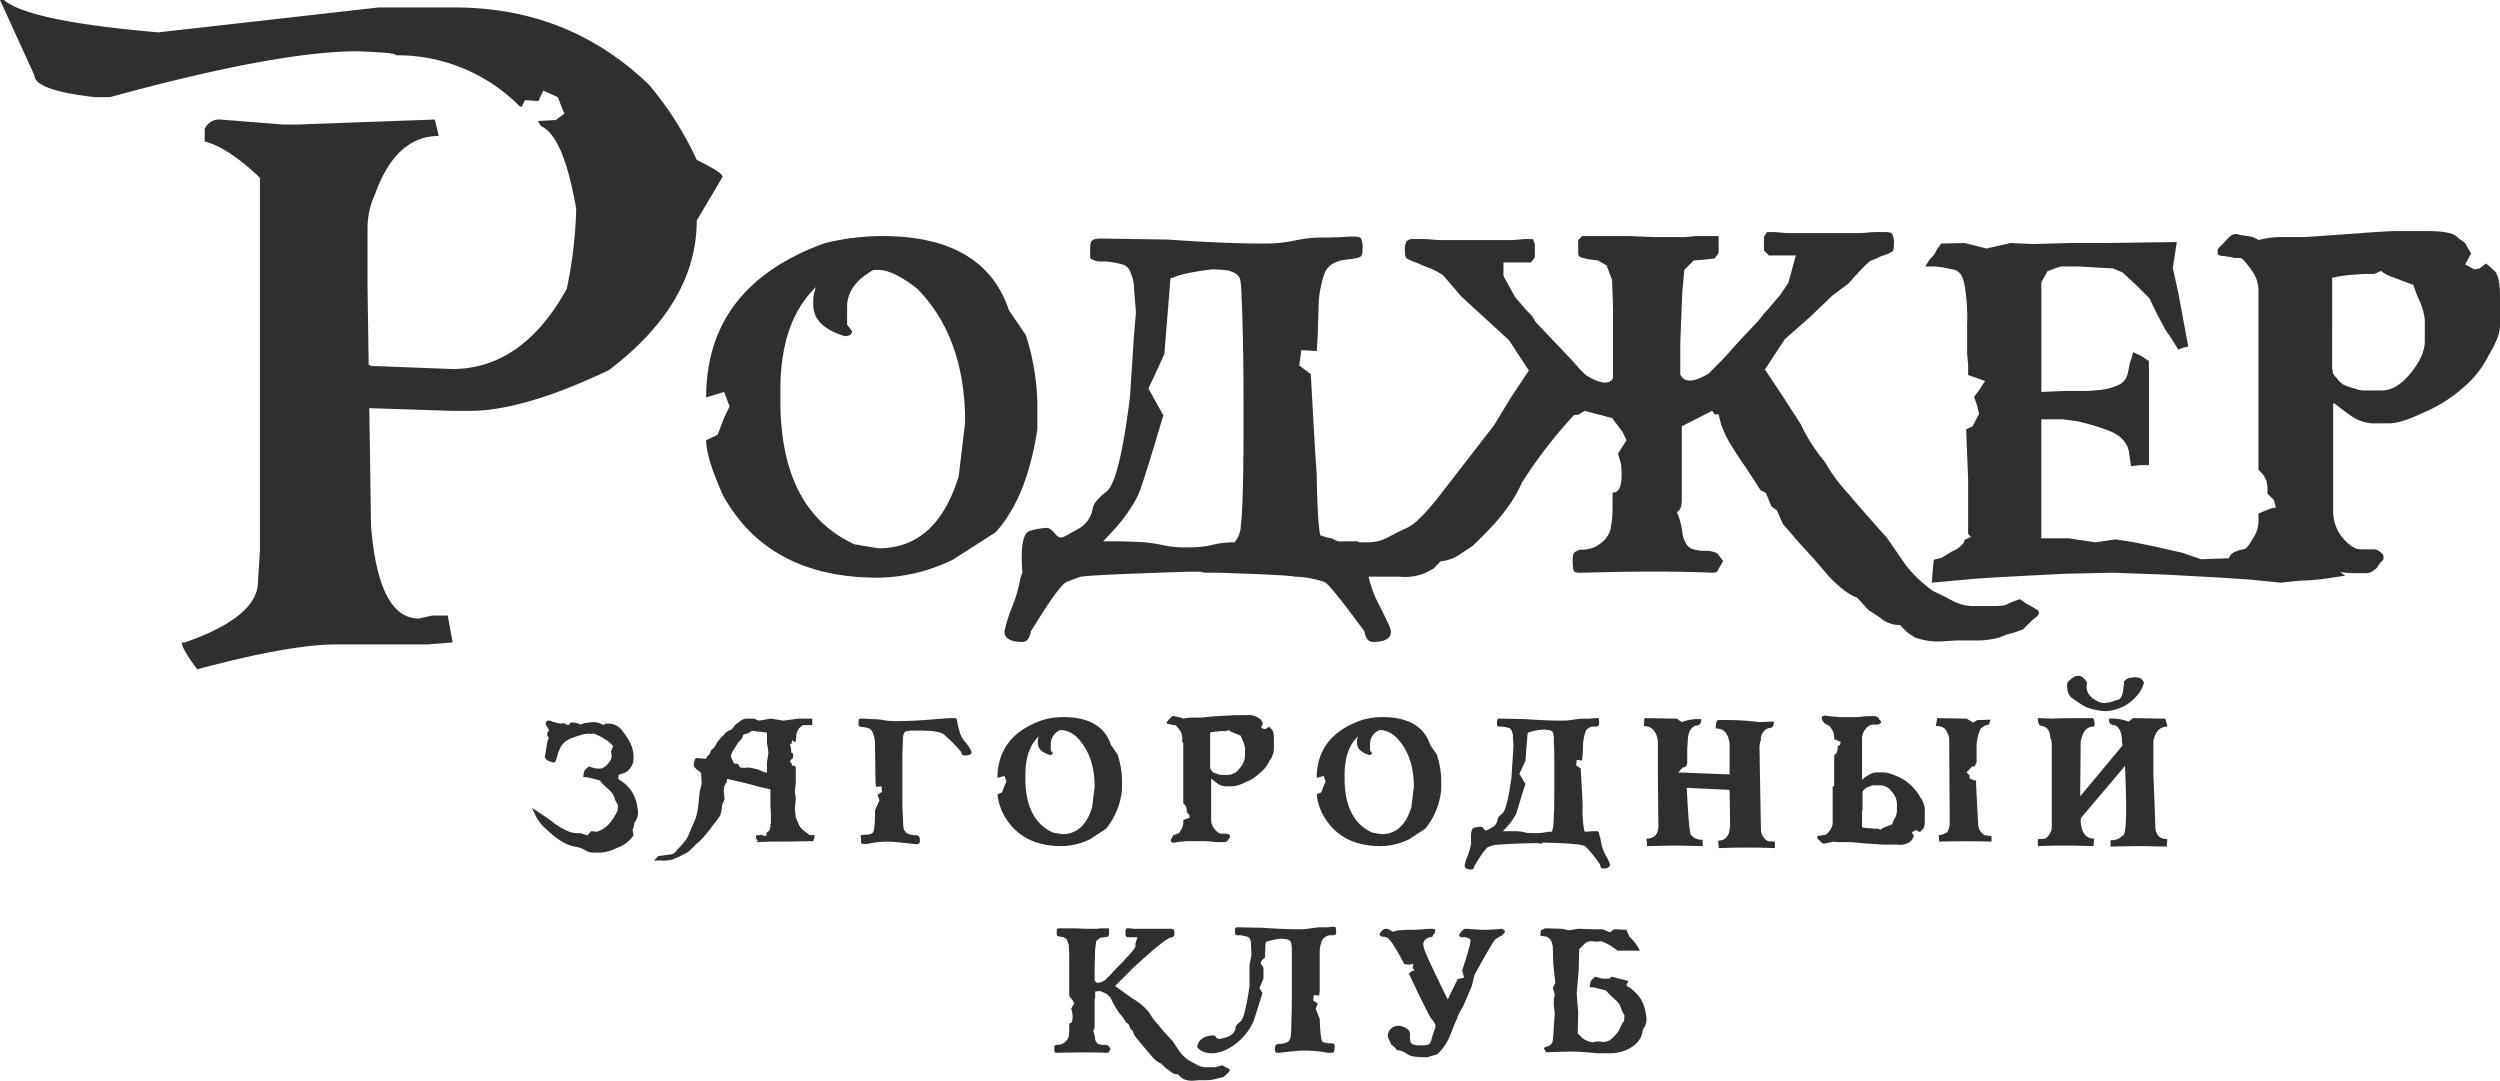 <?xml version="1.0" encoding="UTF-8"?> <svg xmlns="http://www.w3.org/2000/svg" id="Слой_1" data-name="Слой 1" viewBox="0 0 502 217.009"><defs><style>.cls-1{fill:#2f2f2f;}</style></defs><title>РОДЖЕР ЛОГО</title><path class="cls-1" d="M74.5,105.6q1.5,18.6,9.6,18.6l2.7-.6h3.1l1,5.4-5,.4H67.5c-6.2,0-15.6,1.7-27.9,5-2-2.7-3.1-4.5-3.1-5.4h.6c9.8-3.4,14.7-7.5,14.7-12.2l.4-6.3V35.7c-4.3-4.1-8-6.5-11.1-7.3V25.9A3.173,3.173,0,0,1,44.2,24l12.6,1h3.1l27.4-1,.8,3.3c-5.7,0-10,3.9-12.8,11.7a16.491,16.491,0,0,0-1.5,6.9V57.6Zm-.6-32.5h0l.6.4h.6l15.7.6c9.4,0,17.1-5.4,23-16.1a86.666,86.666,0,0,0,1.9-16.1c-1.7-9.7-4-15.2-7.1-16.6l-.6-1,3.6-.2,2.3-1.7-.6.4L112,19.5l-2.9-1.3-1,2.1-2.7-.2-.6,1.3h-.4A34.549,34.549,0,0,0,79.5,11.1c0-.4-2.6-.6-7.7-.8-10.8,0-27.4,3.1-49.7,9.2H19c-8-.9-12.1-2.4-12.1-4.4L0,0H.8C4,2.8,14.3,5,31.8,6.5L76,1.5H91.3c15.3,0,28.3,5.2,39,15.5a65.687,65.687,0,0,1,9.6,15.1c3.4,1.7,5.2,2.8,5.2,3.4l-5.2,8.8c0,11.1-5.9,21.1-17.6,30-11.5,5.5-20.8,8.2-27.9,8.2H90.8l-18.4-.6ZM176.8,47.4h.4c13.6,0,22.1,5,25.4,14.9l3.4,5a48.85,48.85,0,0,1,2.3,13.4v5.5q-2.1,13.8-8.4,20.7l-8.6,5.5a35.151,35.151,0,0,1-15.1,3.6c-14.5,0-24.9-5.5-31-16.5-2.3-5.1-3.4-8.8-3.4-11.1l2.3-1.1,1.3-3.4,1.1-2.3-1.1-2.9-3.6,1.1c0-14.9,8-25.3,23.9-31a49.588,49.588,0,0,1,11.1-1.4Zm-6.7,14.2v3.6l1,1.3c0,.6-.5,1-1.5,1q-6.3-1.95-6.3-6.3v-.7a7.721,7.721,0,0,1,1-3.8h.6c-5.5,4.6-8.2,11.8-8.2,21.6v2.1c0,14.8,5,24.4,14.9,28.9l4.8.8c7.8,0,13.1-4.8,16.1-14.4l1.3-10.9c0-11.3-3.2-20.3-9.6-26.8-3.3-2.6-5.9-3.8-7.8-3.8h-1c-3.6,2-5.3,4.5-5.3,7.4ZM243.2,115h-1.1a2.958,2.958,0,0,1-1-.2h-2.5c-12.2.4-19.5.7-21.6,1-.8.3-1.7.6-2.9,1.1-1,.5-3.4,3.8-7.1,9.9-.3,1.4-.8,2.1-1.7,2.1q-3.6,0-3.6-2.1a27.068,27.068,0,0,1,1.4-4.6,28.984,28.984,0,0,0,1.8-6.1c.1-.4.3-.8.4-1.1q-.6-7.8,1.5-8.4a13.493,13.493,0,0,1,3.4-.6c.5,0,1,.4,1.6,1.1.6.8,1.2,1,1.8.7s1.7-.9,3.1-1.7a5.643,5.643,0,0,0,2.7-3.9c.1-1,1.1-2.2,2.8-3.5s3.3-7.7,4.7-19l.8-12.4.4-4.6-.4-4.8a6.59,6.59,0,0,0-.6-2.9,2.649,2.649,0,0,0-1.4-1.8,16.106,16.106,0,0,0-3.9-.7,6.251,6.251,0,0,1-1.7-.1c-.3-.1-.5-.2-.8-.3a.548.548,0,0,1-.4-.6V50c0-.9.1-1.5.4-1.7.3-.3.9-.4,1.9-.4l13.2.2c7.3.5,13.6.8,19.1.8a28.716,28.716,0,0,0,6.5-.6,24.934,24.934,0,0,1,5.7-.6c2.2,0,4-.1,5.4-.2h.6c.9,0,1.4.1,1.6.4a4.537,4.537,0,0,1,.3,2.1c0,.8-.1,1.3-.4,1.5-.3.3-1.1.4-2.5.6a7.209,7.209,0,0,0-3,.8,3.985,3.985,0,0,0-1.7,1.9,21.996,21.996,0,0,0-1.2,5.9l-.2,6.5-.2,3.3-3.1-.2-.4,3.1,2.3,1.7.8,14.2.4,6.1c.1,7,.4,11.2.8,12.4a4.33,4.33,0,0,0,.4,1.1c2.4-.1,3.8-.2,4-.2h2.7a.812.812,0,0,1,.8.4,6.597,6.597,0,0,1,.4,1.1,12.974,12.974,0,0,0,.6,1.9c.3,1.3.5,2.6.8,4.1a24.528,24.528,0,0,0,2.4,6c1.3,2.6,2,4.1,2,4.6q0,2.1-3.6,2.1c-.9,0-1.5-.7-1.7-2.1-4.5-6.1-7.1-9.4-8-9.9a19.113,19.113,0,0,0-5.9-1.1c-1.7-.3-6.8-.5-15.5-.8Zm5.9-8.8h0c.1-.9.3-2.9.4-5.9.1-3.1.2-7.6.2-13.6,0-7,0-12.9-.1-17.5-.1-4.7-.2-7.8-.3-9.5a24.051,24.051,0,0,0-.2-3.1,1.987,1.987,0,0,0-.9-1.6,5.439,5.439,0,0,0-1.7-.7,23.288,23.288,0,0,0-3.2-.2c-4.1.5-6.7,1.1-7.8,1.7h-.4a8.808,8.808,0,0,0-.2,1.7l-1.1,13.6-2.1,4.6L230.6,78l1.5,2.7,1.5,2.7c-2.8,9.4-4.5,14.9-5.2,16.3a31.525,31.525,0,0,1-4.2,6.1c-.9,1-1.8,2-2.7,2.9h1.1c1.4,0,3.2,0,5.4.1a29.551,29.551,0,0,1,5.7.7,19.856,19.856,0,0,0,4.8.4,20.712,20.712,0,0,0,4.6-.4,17.503,17.503,0,0,1,4.8-.6,5.596,5.596,0,0,0,1.2-2.7Zm69.1-23.7-1.3.8h-.8a96.051,96.051,0,0,0-10.5,13.6,25.034,25.034,0,0,1-2.9,5,35.19,35.19,0,0,1-3.3,4c-1.3,1.4-2.6,2.7-3.8,3.8l-2.3,1.5a7.673,7.673,0,0,1-4,1.5l-1.5,1.5-1.5.8a10.475,10.475,0,0,1-5.2.8h-6.7a26.112,26.112,0,0,1-5-.6l-1.5-.6-1.5-.4-1.7-.6-.8-1-1.1-1-.8-.8c-.8-.5-.8-1,0-1.3l1-.6,1.1-.8,1.1-.6,1.1.4,1.1.2.8.4a5.83,5.83,0,0,0,2.7.4h4a8.615,8.615,0,0,0,3.8-1l1.9-1,2.1-1c1.3-.6,3.1-2.4,5.6-5.4l11.7-15.1,3.4-5.6,3.6-5.4-4-6.1-4.8-4.4-4.8-4.4-3.6-4.2a12.986,12.986,0,0,0-3.1-1.6,16.463,16.463,0,0,1-2.1-.9,9.331,9.331,0,0,1-2.1-.9c-.3-.2-.4-.7-.4-1.6a3.615,3.615,0,0,1,.3-1.8,1.668,1.668,0,0,1,1.4-.5h1a20.974,20.974,0,0,1,2.7.1,24.579,24.579,0,0,0,3.1.1h13.2l2.5-.2h1.5l.4,1v2.7l-.8,1h-5.5v2.7l2.3,4.2,2.3,2.7,1.1,1.1.8,1.3,3.6,3.8,3.8,4,1.5,1.7,1.1,1.1c2.9,1.8,4.8,2,5.5.6v-14l-.2-5.7-1.1-2.9-1.7-1-1.7-.2-1.7-.4-.4-.2-.2-.4V48.2l.8-.8h9.4l5,.2h6.3l2.3-.2h4.4v3.4l-.8,1.1-1.7.2-2.5.2-1.9,1.9-.2,2.5-.2,1.9-.4,10.3v6.3c.8,1.7,2.7,1.6,5.7-.2l1.1-1.1,1.7-1.7,3.6-4,3.6-3.8,1-1.3,1-1.1,2.3-2.7,1.7-2.5,1.5-5.5h-5.4l-1-1V47.6l.6-1h1.5l2.5.2H372a24.509,24.509,0,0,0,3-.1,21.848,21.848,0,0,1,2.8-.1h1c.6,0,1.1.2,1.2.5a3.615,3.615,0,0,1,.3,1.8c0,.9-.1,1.4-.3,1.6a7.225,7.225,0,0,1-2.2.9,15.869,15.869,0,0,1-2,.9c-.6.2-2.1,1.8-4.7,4.7L368,59.3l-4.6,4.4-5,4.4-4,6.1,3.6,5.4,3.6,5.6a34.692,34.692,0,0,0,4.8,7.5,34.25,34.25,0,0,0,4.8,6.5c1.9,2.3,4.5,5.2,7.7,8.8l3.8,5.5a25.935,25.935,0,0,0,5.5,5.2l2.1,1,1.9,1a8.971,8.971,0,0,0,3.8,1h4a14.676,14.676,0,0,0,2.7-.2l.8-.4,1-.4,1.1-.4,1.1.8,1.1.6,1,.6c.8.4.8.9.2,1.5l-1,.8-1,1-.8.8-1.7.6-1.5.4-1.5.6a16.72,16.72,0,0,1-5.2.6H393l-3.3.2a13.789,13.789,0,0,1-5.2-.8l-1.5-1-1.5-1.5a5.75,5.75,0,0,1-4-1.5l-2.3-1.5-2.3-2.5c-1.5-.5-3.4-1.9-5.6-4.2l-3.1-3.6-3.1-3.4-3.1-3.6-1.2-2.7-1.1-.8L354.6,99l-1.1-.6-1.1-1.7L351.3,95l-1-1.5c-.8-1.1-1.6-2.4-2.5-3.8a21.358,21.358,0,0,1-2.3-4.8l-.4-1.7h-.8l-.5-.7-6.1,3.1v14.7c0,1.4-.3,2.2-1,2.5a14.623,14.623,0,0,1,1.1,3.9,5.263,5.263,0,0,0,.8,2.5,2.388,2.388,0,0,0,1.4,1.1,7.804,7.804,0,0,0,2.4.3,5.2,5.2,0,0,1,2.4.5,12.157,12.157,0,0,1,1.2,1.6c-.6,1-1,1.7-1.1,1.9-.1.3-.5.4-1.2.4q-10.2-.45-25.8,0h-.6c-.8,0-1.2-.1-1.3-.4a7.834,7.834,0,0,1-.2-2.1,3.325,3.325,0,0,1,.2-1.4c.1-.2.5-.4,1.1-.7a7.752,7.752,0,0,0,3-.5,6.85,6.85,0,0,0,2.1-1.5,4.908,4.908,0,0,0,1.3-2.7,24.643,24.643,0,0,0,.3-4.3V98.9c1.5.1,2.1-1.8,1.7-5.7l-.6-2.1,1.7-2.7-.8-1.7-1.9-2.5V84Zm76.3-33.7,4.4,1.1,4.8-1.1,4.6.2,7.3-.2h7.1l14.4-.2-.8,5.2,1.1,5,1,5.4,1,5.4-1,.2-1,.4-1.3-2.1-1.3-1.9L433.1,63l-1.5-3.1-2.7-2.7-2.7-2.5-1.9-.8-3.6-.2-3.4-.2h-3.4l-1.3.4-1.5.6-.6,1.1-.6,1.1v22l4.8-.2h4.6l2.5-.2a12.434,12.434,0,0,0,3.8-1.1,3.309,3.309,0,0,0,1.7-2.5l.4-1.9.4-1.1.2-1,1.7.8,1.5,1V93.4h-1.7l-1.9.2-.4-2.9c-.4-1.9-1.7-3.3-4-4.2a46.993,46.993,0,0,0-6.3-1.9l-2.9-.4h-4.4v23.9h5.5l5.4.8,4-.6,3.8.6,4.8,1,4.8,1.1,3.8,1.3,5.5-.2,2.5.8,4.8.4,4-.2a13.419,13.419,0,0,0,5.5-.8l1.5-.8,1.1,1.7h1l1.5,1.3,1.5,1.1-2.7.4a48.198,48.198,0,0,1-6.3.6l-4,.4-5.9-.6-5.9-.4-10.9-.6-10.9-.4-9.2.2c-6.3.3-12.4.6-18.4,1l-8.8.8.2-2.5.2-2.1.8-.2.8-.2,2.1-1.3a5.139,5.139,0,0,0,2.3-1.7l.2-.6,1.3-.6-.6-.6V96.3l-.4-10.1,1.3-.6,1.3-2.5-.4-1.7-.6-1.7,1.1-1.5,1.1-1.7-1.7-.6-1.7-.6V73.2l-.2-2.1V65.2a38.473,38.473,0,0,0-.6-8.4c-.4-1.7-1.1-2.5-2.3-2.7l-1.9-.4-1.7-.2h-1.9l.8-1.3,1-1.1L389,50l.8-1.1Zm59,12.2V58.5a6.898,6.898,0,0,0-1.5-4.4c-1-1.4-1.7-2.2-2.1-2.3h-1.2l-.8-.2a6.882,6.882,0,0,1-1.3-.2c-.9,0-1.3-.2-1.3-.6v-.6a2.106,2.106,0,0,1,.6-.8l1-1a4.74,4.74,0,0,1,1-1,1.616,1.616,0,0,1,1-.4h.2c.1,0,.4.1.8.2a10.509,10.509,0,0,1,1.3.2,4.264,4.264,0,0,1,2.3.8,19.159,19.159,0,0,1,4.4-.6h5l2.9-.2,2.9-.2,2.7-.2c1.9-.1,3.8-.3,5.5-.4,1.8-.1,3.2-.2,4.2-.2h6.3c3.3,0,5.4.4,6.1,1.3l1.5,1.1.6,1.1.6,1-.6,1.1-.6,1.1,1.1.6.8.4,1-.2,1.3-1,1.7,1.5c.8.8,1.1,2.5,1.1,5.2v5.9c0,1.4-.8,3.4-2.3,5.9a20.495,20.495,0,0,1-5.4,6.7,28.261,28.261,0,0,1-7.8,4.8c-2.9,1.4-5.2,2.1-6.7,2.1h-3.6a8.454,8.454,0,0,1-4.4-1.7c-1.4-1-2.4-1.8-3.1-2.3h-.2v21.6a8.291,8.291,0,0,0,1.9,5.4c1.3,1.5,2.5,2.3,3.6,2.3h2.5a2.035,2.035,0,0,1,1.5.6c.4.3.6.5.6.8v.6q0,.15-.6.6a2.097,2.097,0,0,1-.6.8v.2l-.2.2c-.1.1-.4.3-.8.6a2.41,2.41,0,0,1-1.5.4h-2.1a30.619,30.619,0,0,1-4.2-.4c-1.9-.1-3.6-.2-5-.2h-7.3c-1.5.1-2.8.2-3.8.2-.9.1-1.6.2-2.1.2-.6.1-1,.2-1.1.2h-.8a2.676,2.676,0,0,1-1.1-.2c-.4-.3-.6-.5-.6-.8v-.4a5.476,5.476,0,0,1,.8-1.7,2.09,2.09,0,0,1,1.5-1.3l.4-.2,1-.2c.4,0,1-.6,1.7-1.9a6.362,6.362,0,0,0,1.3-3.6v-1.7l2.5-1,1-.2-.4-1.5-1.3-1.3V97.8l-.2-1.3-.6-1.1-1-1.1V61Zm14.9,13.2v.4c0,.4.3.8.8,1.3a5.348,5.348,0,0,0,1.3,1.3,10.495,10.495,0,0,0,2.3.8,4.917,4.917,0,0,0,1.7.4h3.8c1.9,0,3.8-1.1,5.7-3.4s2.9-4.5,2.9-6.5V64.3a11.663,11.663,0,0,0-.8-3.3,29.941,29.941,0,0,1-1.5-3.8c-1.4-.5-2.7-1-4-1.5a7.443,7.443,0,0,1-2.5-1.3l-1.3.6h-1.5c-.8,0-1.8.1-3.3.2-1.3.1-2.2.3-2.9.4l-.8.2V74.2Z" transform="translate(-0 0)"></path><path class="cls-1" d="M118.7,166.9l1.1.1h.1a1.689,1.689,0,0,0,.5-.2,5.618,5.618,0,0,0,2.4-2c.1-.1.2-.3.3-.4.3-.5.6-1,.9-1.6l.1-1.1-.6-1.1a3.588,3.588,0,0,0-1.2-2,16.938,16.938,0,0,1-1.9-1.9q-1.65-.45-2.4-.6l-.9-.1.1-.6a1.382,1.382,0,0,1,.6-1.1l.4-.4,1,.3a4.568,4.568,0,0,0,1.6.1,3.169,3.169,0,0,0,1.4-1.1,2.017,2.017,0,0,0,.6-1.6l-.1-.7.4-1.1a6.065,6.065,0,0,0-1.7-1.4,9.021,9.021,0,0,0-2.2-1.1l-.6.1v-.1l-1.3.1c-.7.2-1.4.4-2.2.7a5.011,5.011,0,0,0-1.8,1,3.805,3.805,0,0,0-.9,1.3,7.838,7.838,0,0,0-.5,1.4,4.648,4.648,0,0,1-.3.9c-.1.3-.2.4-.4.4H111l-.5-.2a1.506,1.506,0,0,1-.8-.4l-.3-.4v-.1a.601.601,0,0,1,.1-.4c0-.2.1-.7.2-1.4l.2-1.2.1-.4.2-.4-.3-.5a.909.909,0,0,1,.4-1c-.3-.5-.5-.9-.6-1a.31.31,0,0,1-.1-.2v-.3a.758.758,0,0,1,.2-.4.601.601,0,0,1,.4-.1h.1a.997.997,0,0,1,.4.1,1.421,1.421,0,0,0,.6.2,2.544,2.544,0,0,0,.7.2,1.034,1.034,0,0,1,.4.1h.3a3.537,3.537,0,0,1,.6-.1.905.905,0,0,0,1,.3c.1-.4.5-.5.9-.4a4.293,4.293,0,0,1,1.4.4l.7-.3,1.8-.2a4.223,4.223,0,0,1,2.1.6l.4-.3h.8a3.419,3.419,0,0,1,2.6,1.5,13.523,13.523,0,0,1,1.8,2.9,6.814,6.814,0,0,1,.4,2.7,2.935,2.935,0,0,1-.7,1.9,2.633,2.633,0,0,1-1.4,1l-.9.3v.4l-.1.4.9.6a7.37,7.37,0,0,1,1.9,2,7.603,7.603,0,0,1,1.1,3.3,3.283,3.283,0,0,1-.6,2.9,5.415,5.415,0,0,1-.4,1.5l.1.3.1.8-.7.8a6.599,6.599,0,0,1-2.7,1.7,8.24,8.24,0,0,1-3.2.9h-1.7a3.192,3.192,0,0,1-1.6-.6,6.033,6.033,0,0,0-1.9-.6,8.049,8.049,0,0,1-2.7-1.1,18.143,18.143,0,0,1-2.9-2.3,8.722,8.722,0,0,1-2.2-2.7l-.8-1.7,2.1,1.4a23.997,23.997,0,0,1,2.5,1.8,15.913,15.913,0,0,0,2.2,1.3,5.676,5.676,0,0,0,2.1.6h.9l1.2.4.1.1.8-.9Zm44.4-22.7v1.4h-1.9l-.6.5a2.451,2.451,0,0,0-.7,1.7l-.1,1.1-.3.1-.4-.4-.2.8-.3.1.2.6.1,1,.3.2a1.352,1.352,0,0,1,0,.9l-.2.2-.2.2-.2.3.3.3.2.6.4-.1.3.4v3.1l-.2,1.7.2,1.4-.2,2.1.2,1.8.5,1.1a3.238,3.238,0,0,0,1.4,1.7l.9.7h1l-.1.6-.2.6-5.7.1h-2.9l-2.9.1.4-.3-.4-.4v-.6l.4-.1h.4l.4-.1a.898.898,0,0,0,.9.2v-.6l.3-.2a.675.675,0,0,0,.4-.6l.1-.4v-.4l.1-.4v-1.7l-.1-1.8v-3.2l-2.2-.5-2.2-.6-2.1-.5-2.2-.5-.1.7-.4.6-.2,1,.1.8.1,1-.5,1.1-.1,1.1-.3,1.1-.8,1.1-.7.9-.9,1.2c-.6.7-1.1,1.3-1.7,1.9l-.8.7-.9.9a5.109,5.109,0,0,1-1.6,1.1l-.8.4-.9.4a5.668,5.668,0,0,1-2.5.4h-1.7l.9-.9.8-.1.7-.1.8-.1a1.74,1.74,0,0,0,1.4-.9l.7-.7.6-.7a6.38,6.38,0,0,0,1.3-2.2l.6-1.4.6-1.4a15.948,15.948,0,0,0,.6-3.4l.2-1.9.4-1.7-.1-1.8-.1-.4-.7-.5-.4-.4a1.135,1.135,0,0,1-.3-.8l.1-.4.1-.4a.575.575,0,0,1,.6-.4l.6.1h.5l.5.1.4-.6.4-.4.3-.8a2.586,2.586,0,0,0,1.1-1.4l.7-.9.8-.8a2.649,2.649,0,0,1,1.5-1l.8-1,.8-.6a2.402,2.402,0,0,1,1.5-.6h1.4l1,.4,2.4-.4,2.5.4,3.1-.4h2.7Zm-12.8,3h0l-1,.3-.4.9a4.863,4.863,0,0,0-1.1,1.4l-.4.6-.4.7c-.2.5-.3.8-.1,1.1l.1.3.2.4.2.4.8.1.4.7.8.1a4.011,4.011,0,0,1,1.9.1l.9.2.9.4.9.3v-2.1l.3-2-.3-2v-2l-.8-.1-.7-.1h-.7c-.5-.3-1-.1-1.5.3Zm22.5,20.9c0-.2.1-.4.2-.4a5.528,5.528,0,0,1,.9-.1,2.676,2.676,0,0,0,1.1-.2,1.009,1.009,0,0,0,.5-.8,25.383,25.383,0,0,0,.2-3.9l.9-2-.4-1.1.9-.6-.1-1.1-1.1.1-.1-1.1-.1-7.7a5.841,5.841,0,0,0-.5-2.2,2.169,2.169,0,0,0-.6-.7,10.369,10.369,0,0,0-1.2-.3,1.439,1.439,0,0,1-.9-.2c-.1-.1-.1-.3-.1-.6,0-.4,0-.7.1-.8a.749.749,0,0,1,.5-.1h.2c.6,0,1.3.1,2.1.1a12.48,12.48,0,0,1,2.1.2,14.361,14.361,0,0,0,2.4.2q3.15,0,6.9-.3c2.5-.2,3.9-.3,4.1-.3h1c.1,0,.2.1.3.2,0,.1.1.2.1.4s.1.4.1.7c.1.5.3,1,.4,1.5a5.304,5.304,0,0,0,1.3,2.2,7.137,7.137,0,0,1,1.1,1.8c0,.5-.5.7-1.4.7-.4,0-.6-.2-.7-.7a27.556,27.556,0,0,0-3.7-3.7,7.15,7.15,0,0,0-2.2-.5c-1-.1-2.2-.1-3.6-.1a4.121,4.121,0,0,0-1.2.1.845.845,0,0,0-.6.2,1.628,1.628,0,0,0-.3.6,3.749,3.749,0,0,0-.1,1.1c0,.6-.1,1.8-.1,3.5v6.6c0,2.2,0,3.9.1,5.1,0,1.1.1,1.9.1,2.2a1.761,1.761,0,0,0,.7,1.2,3.941,3.941,0,0,0,1.5.4,1.439,1.439,0,0,1,.9.2,1.602,1.602,0,0,1,.2,1,.53.53,0,0,1-.6.6h-.5c-.4-.1-1.6-.2-3.6-.4a17.705,17.705,0,0,0-6,.4h-.2a5.385,5.385,0,0,1-.8-.1c-.1-.1-.1-.3-.1-.6v-.7ZM213.5,144h.1c5.1,0,8.3,1.9,9.5,5.6l1.3,1.9a17.102,17.102,0,0,1,.9,5v2.1a14.76,14.76,0,0,1-3.2,7.8l-3.2,2.1a13.293,13.293,0,0,1-5.7,1.4c-5.5,0-9.3-2.1-11.6-6.2a11.042,11.042,0,0,1-1.3-4.2l.9-.4.5-1.3.4-.9-.4-1.1-1.4.4c0-5.6,3-9.5,9-11.6A14.214,14.214,0,0,1,213.5,144Zm-2.5,5.3v1.4l.4.5c0,.2-.2.4-.6.4q-2.4-.75-2.4-2.4v-.3a2.296,2.296,0,0,1,.4-1.4h.2c-2.1,1.7-3.1,4.4-3.1,8.1v.8c0,5.5,1.9,9.2,5.6,10.8l1.8.3q4.35,0,6-5.4l.5-4.1c0-4.3-1.2-7.6-3.6-10a4.984,4.984,0,0,0-2.9-1.4h-.4A3.03,3.03,0,0,0,211,149.3Zm26.4-.2v-.9a2.716,2.716,0,0,0-.6-1.7c-.4-.5-.6-.8-.8-.9h-.4l-.3-.1a1.087,1.087,0,0,1-.5-.1c-.3,0-.5-.1-.5-.2V145a1.237,1.237,0,0,0,.2-.3l.4-.4c.1-.1.2-.3.4-.4a.601.601,0,0,1,.4-.1h.1a.774.774,0,0,1,.3.1,1.087,1.087,0,0,1,.5.1,1.613,1.613,0,0,1,.9.3,11.544,11.544,0,0,1,1.6-.2H241l1.1-.1,1.1-.1,1-.1c.7,0,1.4-.1,2.1-.1s1.2-.1,1.6-.1h2.4a3.659,3.659,0,0,1,2.3.5l.6.4.2.4.2.4-.2.4-.2.4.4.2.3.1.4-.1.5-.4.6.6c.3.3.4.9.4,1.9v2.2a4.579,4.579,0,0,1-.9,2.2,6.93,6.93,0,0,1-2,2.5,8.803,8.803,0,0,1-2.9,1.8,6.928,6.928,0,0,1-2.5.8h-1.4a3.485,3.485,0,0,1-1.7-.6c-.5-.4-.9-.7-1.1-.9h-.1v8.1a2.883,2.883,0,0,0,.7,2c.5.6.9.9,1.4.9h.9a1.421,1.421,0,0,1,.6.2c.1.1.2.2.2.3v.2c0,.1-.1.1-.2.2,0,.1-.1.2-.2.3v.1l-.1.1c0,.1-.1.1-.3.2-.1.1-.3.1-.6.1h-.8a11.805,11.805,0,0,1-1.6-.1,12.751,12.751,0,0,0-1.9-.1h-2.7c-.6,0-1.1.1-1.4.1s-.6.1-.8.1a1.034,1.034,0,0,0-.4.1h-.3c-.2,0-.3,0-.4-.1s-.2-.2-.2-.3v-.1a1.546,1.546,0,0,1,.3-.6.634.634,0,0,1,.6-.5l.1-.1.4-.1c.1,0,.4-.2.6-.7a2.654,2.654,0,0,0,.5-1.4v-.6l.9-.4.4-.1-.1-.6-.5-.5v-.5l-.1-.5-.2-.4-.4-.4V149.1Zm5.6,5v.1a.914.914,0,0,0,.3.5,1.205,1.205,0,0,0,.5.5l.9.3a1.759,1.759,0,0,0,.6.1h1.4a3.072,3.072,0,0,0,2.2-1.3,4.233,4.233,0,0,0,1.1-2.4v-1.6a3.458,3.458,0,0,0-.3-1.2c-.2-.5-.4-1-.6-1.4l-1.5-.6a3.052,3.052,0,0,1-.9-.5l-.5.2h-.6a5.738,5.738,0,0,0-1.2.1c-.5,0-.8.1-1.1.1l-.3.1v7ZM277.6,144h.1c5.1,0,8.3,1.9,9.5,5.6l1.3,1.9a17.101,17.101,0,0,1,.9,5v2.1a14.76,14.76,0,0,1-3.2,7.8l-3.2,2.1a13.293,13.293,0,0,1-5.7,1.4c-5.5,0-9.3-2.1-11.6-6.2a11.042,11.042,0,0,1-1.3-4.2l.9-.4.5-1.3.4-.9-.4-1.1-1.4.4c0-5.6,3-9.5,9-11.6a14.214,14.214,0,0,1,4.2-.6Zm-2.5,5.3v1.4l.4.5c0,.2-.2.4-.6.4q-2.4-.75-2.4-2.4v-.3a2.296,2.296,0,0,1,.4-1.4h.2c-2.1,1.7-3.1,4.4-3.1,8.1v.8c0,5.5,1.9,9.2,5.6,10.8l1.8.3q4.35,0,6-5.4l.5-4.1c0-4.3-1.2-7.6-3.6-10a4.984,4.984,0,0,0-2.9-1.4H277A3.03,3.03,0,0,0,275.1,149.3Zm34.6,20.1h-.4a.601.601,0,0,1-.4-.1H308c-4.6.1-7.3.3-8.1.4-.3.1-.6.2-1.1.4-.4.2-1.3,1.4-2.7,3.7-.1.5-.3.8-.6.8-.9,0-1.4-.3-1.4-.8a10.428,10.428,0,0,1,.5-1.7,11.088,11.088,0,0,0,.7-2.3.601.601,0,0,0,.1-.4c-.1-2,0-3,.6-3.2a8.317,8.317,0,0,1,1.3-.2.723.723,0,0,1,.6.4c.2.3.4.4.7.3.2-.1.6-.3,1.1-.6a2.053,2.053,0,0,0,1-1.5c0-.4.4-.8,1-1.3s1.2-2.9,1.8-7.1l.3-4.7.1-1.7-.1-1.8a2.332,2.332,0,0,0-.2-1.1,1.275,1.275,0,0,0-.5-.7,9.585,9.585,0,0,0-1.5-.3H301c-.1,0-.2-.1-.3-.1-.1-.1-.1-.1-.1-.2v-.6a3.538,3.538,0,0,1,.1-.6c.1-.1.3-.1.7-.1l5,.1q4.05.3,7.2.3a14.361,14.361,0,0,0,2.4-.2,12.733,12.733,0,0,1,2.2-.2,11.519,11.519,0,0,0,2-.1h.2c.3,0,.5,0,.6.1s.1.4.1.8c0,.3,0,.5-.1.6a1.439,1.439,0,0,1-.9.2,1.609,1.609,0,0,0-1.1.3,1.057,1.057,0,0,0-.6.7,8.963,8.963,0,0,0-.5,2.2l-.1,2.4-.1,1.2-1.1-.1-.1,1.1.9.6.3,5.3.1,2.3a19.816,19.816,0,0,0,.3,4.7c0,.2.1.3.1.4a11.922,11.922,0,0,0,1.5-.1h1a.367.367,0,0,1,.3.1c0,.1.1.2.1.4a2.544,2.544,0,0,0,.2.7l.3,1.5a8.791,8.791,0,0,0,.9,2.3,9.084,9.084,0,0,1,.8,1.7c0,.5-.5.8-1.4.8-.3,0-.6-.3-.6-.8a27.197,27.197,0,0,0-3-3.7,7.844,7.844,0,0,0-2.2-.4c-.6-.1-2.6-.2-5.8-.3h-.6Zm2.2-3.4h0c0-.3.1-1.1.1-2.2.1-1.1.1-2.8.1-5.1v-6.6c0-1.7-.1-2.9-.1-3.6a3.11,3.11,0,0,0-.1-1.1.855.855,0,0,0-.3-.6,1.421,1.421,0,0,0-.6-.2c-.3,0-.7-.1-1.2-.1a12.188,12.188,0,0,0-2.9.6h-.1c0,.2-.1.4-.1.6l-.4,5.1-.8,1.7-.4.9.6,1,.6,1c-1.1,3.5-1.7,5.6-1.9,6.1a11.863,11.863,0,0,1-1.6,2.3c-.3.4-.7.7-1,1.1h2.4a7.799,7.799,0,0,1,2.2.3,15.349,15.349,0,0,0,3.5,0,8.969,8.969,0,0,1,1.8-.2c-.1-.2.1-.5.2-1Zm18.3-21.8,6.5.1,1,.7a9.296,9.296,0,0,1,3.9-.6v.2a1,1,0,0,1-1.1,1.1c-1.1.4-1.6,1.5-1.6,3.3l-.1,1.2V153c0,.7-.3,1.1-.9,1.1l-.9,1,10.3.4v-6.2c-.3-2-1.1-3-2.6-3l-.2-.2c.1-1,.2-1.5.5-1.5a53.794,53.794,0,0,1,8.3.4l2.4-.1h.5c0,.9-.3,1.3-1,1.3a2.3,2.3,0,0,0-1.6,2.5q-.15,0-.3,1.2l.3,17a2.799,2.799,0,0,0,1.4,2l1.4.1v1.3l-3.2-.1H348.8l-3.7.1v-.4l-.1-1.1c1.6,0,2.4-1.1,2.4-3.4v-.3l-.1-6.5-8.6-.4c.3,6.3.6,9.5.9,9.5a2.613,2.613,0,0,0,2.3.9v1.3l-4.7-.1h-1.8l-4.7.1v-.4l-.1-1.1c1.6,0,2.4-.9,2.4-2.6l-.1-10.5v-6.6c-.3-1.9-1.3-2.9-2.8-2.9v-.2l.1-1.4Zm38.1,13.7v-6.2l.4-.4.2-.4.1-.5v-.5l.5-.4.1-.6-.4-.1-.9-.4v-.6a2.978,2.978,0,0,0-.5-1.4c-.3-.5-.5-.7-.6-.7l-.4-.2-.1-.1c-.2,0-.4-.2-.6-.5a1.546,1.546,0,0,1-.3-.6v-.2c0-.1.1-.2.2-.3.1,0,.2-.1.4-.1h.3a.997.997,0,0,1,.4.1,2.485,2.485,0,0,1,.8.1,7.085,7.085,0,0,1,1.4.1H372a14.158,14.158,0,0,0,1.9-.1,11.8,11.8,0,0,1,1.6-.1h.8c.2,0,.4.1.6.1l.3.3.1.1v.1l.2.2c.1.1.2.2.2.3v.2l-.2.2a.845.845,0,0,1-.6.2H376a2.07,2.07,0,0,0-1.4.9,2.883,2.883,0,0,0-.7,2v8.2l.1-.1a6.291,6.291,0,0,1,1.1-.8,3.188,3.188,0,0,1,1.7-.6h1.4a6.345,6.345,0,0,1,2.5.7,7.889,7.889,0,0,1,2.9,1.8,9.171,9.171,0,0,1,2,2.5,4.977,4.977,0,0,1,.9,2.2v2.3c0,1-.1,1.6-.4,1.9l-.6.6-.5-.3-.4-.1-.3.2-.4.2.2.4.2.4-.2.4-.2.4-.6.5a3.846,3.846,0,0,1-2.3.4h-2.4a10.365,10.365,0,0,1-1.6-.1c-.7,0-1.4-.1-2.1-.1l-1-.1-1.1-.1-1.1-.1h-1.9a10.902,10.902,0,0,1-1.7-.1,2.919,2.919,0,0,1-.9.2,1.087,1.087,0,0,1-.5.1c-.1,0-.2.1-.3.1h-.1a.756.756,0,0,1-.4-.1c-.1-.1-.3-.2-.4-.4-.1-.1-.3-.2-.4-.4-.1-.1-.2-.2-.2-.3V168c0-.1.2-.2.5-.2a4.334,4.334,0,0,0,.5-.1h.3l.4-.1c.1,0,.4-.3.8-.8a2.716,2.716,0,0,0,.6-1.7v-7.2Zm5.6,4.8v3.4l.3.1c.2,0,.6.1,1.1.1s.9.1,1.2.1h.6l.5.2a3.052,3.052,0,0,1,.9-.5l1.5-.6a3.506,3.506,0,0,1,.6-1.4,3.457,3.457,0,0,0,.3-1.2v-1.6a3.747,3.747,0,0,0-1.1-2.4,2.899,2.899,0,0,0-2.1-1.2h-1.4a1.486,1.486,0,0,0-.6.1,3.553,3.553,0,0,0-.9.4.998.998,0,0,0-.5.4.914.914,0,0,0-.3.5v3.6ZM389,144.2h0l5.9.1,1.3.8.8-.5,2.7-.1-.3,1a2.504,2.504,0,0,0-1.8,1,10.722,10.722,0,0,0-.7,3v3.6l-.4.8H396l-1.1,1.2.6.6v.6l.9.4h.4v.8l.4,7.8a2.692,2.692,0,0,0,1.3,2.4l1.4.2V169q-5.25-.15-10.5,0l-.1-1.3a3.565,3.565,0,0,0,1.7-.6,3.765,3.765,0,0,0,.5-2l-.1-16.9a4.729,4.729,0,0,0-.9-1.9,2.575,2.575,0,0,0-1.8-.5l.3-1.6Zm46.2,1.5v.2c-1.5,0-2.4,1-2.8,2.9v6.6l.4,10.5c0,1.7.8,2.6,2.4,2.6l-.1,1.1v.4l-4.7-.1h-1.9l-4.7.1v-1.3a2.953,2.953,0,0,0,2.4-.9c.8,0,.9-4.6.5-14l-8.8,10.4-.1.5v.3c.2,2.3,1.1,3.4,2.7,3.4l-.1,1.1v.4l-3.7-.1h-4.2l-3.3.1v-1.4l1.5-.1a3.364,3.364,0,0,0,1.3-2v-17c-.1-.8-.1-1.1-.3-1.1,0-1.4-.5-2.2-1.5-2.5-.7,0-1-.5-1-1.6h.4l2.4.1c1.6-.1,4.3-.1,8.2-.1.2,0,.4.5.4,1.5l-.2.2c-1.4,0-2.2,1-2.6,3l-.1,11,8.5-10.2-.1-.6c0-2-.5-3.1-1.5-3.5a.959.959,0,0,1-1.1-1.1v-.2a9.296,9.296,0,0,1,3.9.6l.9-.7,6.5.1.4,1.4Zm-4.7-8.6h0a6.113,6.113,0,0,1-1.5,2.7,8.973,8.973,0,0,1-2.7,2.1,9.496,9.496,0,0,1-3.4.9,12.226,12.226,0,0,1-4.2-.9,31.192,31.192,0,0,1-2.7-1.8c-.7-.5-1-1.5-.9-2.9a1.439,1.439,0,0,1,.2-.3c.1-.2.3-.3.5-.5a4.235,4.235,0,0,1,.7-.5,2.354,2.354,0,0,1,.8-.2,1.613,1.613,0,0,1,.9.3,3.528,3.528,0,0,1,.9,1.1c-.4,1.6.3,2.9,2.3,3.8a1.421,1.421,0,0,0,.6.2,1.624,1.624,0,0,0,1,0,3.595,3.595,0,0,0,1.1-.2,8.342,8.342,0,0,1,1.2-.4c.5-.1.8-.7,1-1.6.1-.9.2-1.5.2-1.8,0-.1,0-.1-.1-.1a1.997,1.997,0,0,1,1-.8,5.066,5.066,0,0,1,1.3-.2,2.769,2.769,0,0,1,1.3.3c.1.2.4.4.5.8Z" transform="translate(-0 0)"></path><path class="cls-1" d="M219.8,200.5V206q0,.75-.3.9c.2.6.3,1.1.4,1.5a1.222,1.222,0,0,0,.3.9.675.675,0,0,0,.6.4,2.22,2.22,0,0,0,.9.1,1.439,1.439,0,0,1,.9.2,5.914,5.914,0,0,1,.4.6,3.218,3.218,0,0,1-.4.7c0,.1-.2.1-.4.1-2.6-.1-5.8-.1-9.8,0h-.1a1.213,1.213,0,0,1-.5-.1c-.1-.1-.1-.4-.1-.8,0-.3,0-.5.1-.5a.588.588,0,0,1,.5-.2,2.509,2.509,0,0,0,1-.2,2.097,2.097,0,0,0,.8-.6,1.906,1.906,0,0,0,.5-1,7.115,7.115,0,0,0,.1-1.6v-.9c.6,0,.8-.7.6-2.2l-.2-.8.6-1-.3-.6-.7-.9v-8.2l-.1-2.1-.4-1.1-.6-.4-.6-.1-.6-.1-.1-.1-.1-.1v-1.1l.2-.3h3.5l1.9.1h2.4l.9-.1h1.6v1.3l-.2.4-.7.1-.9.1-.8.7-.1.9-.1.7L219.8,194.5v2.4c.3.6,1,.6,2.1-.1l.4-.4.6-.6,1.4-1.5,1.4-1.4.4-.5.4-.4.9-1,.6-.9v-.6l.4-1.3h-2.1l-.3-.4v-1l.2-.4h.6l.9.1h7.5a.764.764,0,0,1,.5.2c.1.1.1.3.1.7,0,.3,0,.5-.1.6a1.577,1.577,0,0,1-.8.3c-.3.1-.6.4-1,.6-.4.3-.8.6-1.3,1l-1.1.9-1.8,1.6-1.9,1.7-3.9,3.9.6.4,2.9,2.1a11.203,11.203,0,0,1,3.4,2.9,12.466,12.466,0,0,0,1.8,2.4c.7.9,1.7,2,2.9,3.3l1.4,2.1a7.895,7.895,0,0,0,2.1,1.9l.8.4.7.4a4.292,4.292,0,0,0,1.4.4h1.5a2.508,2.508,0,0,0,1-.1l.3-.1.4-.1.4-.1.4.3.5.2.3.2c.3.1.3.3.1.6l-.3.3-.4.4-.3.3-.6.2-.6.1-.6.2a8.436,8.436,0,0,1-1.9.2h-1.3l-1.2.1a4.386,4.386,0,0,1-1.9-.3l-.6-.4-.6-.6a1.834,1.834,0,0,1-1.5-.6l-.9-.6-.9-.9a5.113,5.113,0,0,1-2-1.6l-1.2-1.4-1.1-1.3-1.1-1.4-.4-1-.4-.3-.4-1-.4-.2-.4-.6-.4-.6-.6-.7c-.3-.4-.6-.9-.9-1.4a15.042,15.042,0,0,1-.9-1.8l-.9-.8-1.2-.5-1,.1v1.4Zm48.1,10.2c0,.3,0,.6-.1.6-.1.1-.3.1-.7.1h-.5a24.571,24.571,0,0,0-6-.4c-1.9.2-3.1.3-3.6.4h-.4a.53.53,0,0,1-.6-.6,1.855,1.855,0,0,1,.2-1,1.292,1.292,0,0,1,.8-.2,3.408,3.408,0,0,0,1.6-.4,1.709,1.709,0,0,0,.6-1.2c0-.3.1-1.1.1-2.2s.1-2.8.1-5.1V190.6c0-.5-.1-.9-.1-1.1-.1-.3-.1-.5-.3-.6a1.628,1.628,0,0,0-.6-.3c-.3,0-.7-.1-1.2-.1a12.188,12.188,0,0,0-2.9.6h-.1c0,.2-.1.4-.1.6l-.1,2.6-.6.5-.3.6.6.9v2.2l-.8,1.9.6,1c-1.1,3.5-1.7,5.6-2,6.1a11.354,11.354,0,0,1-1.5,2.3,11.895,11.895,0,0,1-2,1.9,10.46,10.46,0,0,1-2.3,1.3,6.825,6.825,0,0,1-2.3.5,4.767,4.767,0,0,1-2.2-.5c-.5-.4-.8-.6-.8-.8a2.544,2.544,0,0,1,.2-.7,2.097,2.097,0,0,1,.6-.8,3.581,3.581,0,0,1,1.1-.6,8.317,8.317,0,0,1,1.3-.2.723.723,0,0,1,.6.4c.2.3.6.4,1.2.2a4.923,4.923,0,0,0,1.7-.6,2.053,2.053,0,0,0,1-1.5c0-.4.4-.8,1-1.3s1.2-2.9,1.8-7.1v-4.2l.4-2.1-.1-1.8a2.815,2.815,0,0,0-.1-1.1,1.057,1.057,0,0,0-.6-.7,9.585,9.585,0,0,0-1.5-.3h-.6c-.1,0-.2-.1-.3-.1-.1-.1-.1-.1-.1-.2v-.6c0-.3,0-.6.1-.6.1-.1.3-.1.6-.1l4.9.1q4.2.3,7.2.3a14.726,14.726,0,0,0,2.5-.2,12.48,12.48,0,0,1,2.1-.2,11.519,11.519,0,0,0,2-.1h.2c.3,0,.5,0,.6.1a5.385,5.385,0,0,1,.1.8c0,.3,0,.5-.1.6a1.439,1.439,0,0,1-.9.2,1.609,1.609,0,0,0-1.1.3,1.576,1.576,0,0,0-.7.7,5.84,5.84,0,0,0-.5,2.2v7.8l-.1,1.1-1.1-.1-.1,1.1.9.6-.4,1.1.8,2a32.605,32.605,0,0,0,.3,3.9c.1.5.3.8.5.8a7.469,7.469,0,0,0,1.1.2c.5,0,.8,0,.9.1a.52.52,0,0,1,.2.4v.7Zm18.7,1.6c-2.1,0-3.4-.2-3.8-.5a7.459,7.459,0,0,0-1.2-.7,2.344,2.344,0,0,0-1.1-.2,2.893,2.893,0,0,0-1.1-1.1l-.7-1.5a1.901,1.901,0,0,1,.4-1.5,2.106,2.106,0,0,1,2-.8,3.384,3.384,0,0,1,1.6.7c.4.3.5.9.4,1.7,0,.2.1.4.1.6a.764.764,0,0,0,.2.5,1.628,1.628,0,0,0,.6.3,4.512,4.512,0,0,0,1.3.1,4.154,4.154,0,0,0,1.3-.1.918.918,0,0,0,.6-.4,4.647,4.647,0,0,0,.3-.9c.1-.4.3-.9.5-1.6a1.427,1.427,0,0,0,.1-1.4,5.941,5.941,0,0,0-.8-1.1c-.3-.4-1.8-3.4-4.4-8.9l.6-.5.4-.1.1-.1-.2-.3-.2-.2.1-.1.1-.3-.1-.4-.2.1-.6.1-.9-.1-.6-1.1-.6-1.1c-.4-.7-.8-1.3-1.1-1.8a4.871,4.871,0,0,0-.8-1c-.2-.2-.4-.4-.6-.4a1.268,1.268,0,0,0-.6-.1.764.764,0,0,1-.5-.2l-.2-.2a.774.774,0,0,1,.1-.3c.1-.1.2-.3.3-.4a2.182,2.182,0,0,1,.5-.4.902.902,0,0,1,.5-.1,2.201,2.201,0,0,1,1.2.6l1.2-.3c.6,0,1.3-.1,2-.1a26.229,26.229,0,0,0,2.9-.1,15.258,15.258,0,0,1,1.8-.1,3.536,3.536,0,0,1,.6.1c.1.1.1.2.1.4a1.69,1.69,0,0,1-.2.5c-.2.2-.3.3-.3.5a.764.764,0,0,1-.5.2,1.421,1.421,0,0,0-.6.2,1.756,1.756,0,0,0-.5.4,1.222,1.222,0,0,0-.3.9,5.074,5.074,0,0,0,.2.9q.15.45.6,1.5c.3.7.7,1.5,1.2,2.6s1.5,3.1,2.9,6l2-4.1,1.3-.3-.4-1.4c1.3-4,1.9-6.1,1.6-6.3a2.076,2.076,0,0,0-1.5-.4.749.749,0,0,1-.5-.1c-.2-.1-.2-.1-.2-.3a.774.774,0,0,1,.1-.3c.1-.1.2-.3.3-.4.1-.2.3-.3.4-.4a.764.764,0,0,1,.5-.2h.4a7.966,7.966,0,0,0,1.1.1c.6,0,1.1.1,1.7.1,1.7,0,2.8-.1,3.1-.1s.6-.1.8-.1a.764.764,0,0,1,.5.2q.3.15.3.3a.914.914,0,0,1-.3.5,1.333,1.333,0,0,1-.6.5,8.787,8.787,0,0,0-1,.6c-.3.2-1.7,2.6-4.2,7.1l-.6,2.4c-.9,2.1-1.5,3.6-1.9,4.3a12.011,12.011,0,0,0-.8,1.5,13.389,13.389,0,0,1-.8,1.9,20.753,20.753,0,0,1-.8,2,6.893,6.893,0,0,1-.7,1.5,8.347,8.347,0,0,1-.8,1.2,11.986,11.986,0,0,1-1.1,1.2l-2,.6ZM327,197l-.3.5-.1.4.9.6a9.254,9.254,0,0,1,1.9,2,7.603,7.603,0,0,1,1.1,3.3,3.283,3.283,0,0,1-.6,2.9,4.538,4.538,0,0,1-1.2,2.7,6.558,6.558,0,0,1-2.3,1.5,8.619,8.619,0,0,1-3.4.6h-2.2l-2.2-.2a43.783,43.783,0,0,0-5.2-.1l-2.9.1-.3-.4-.2-.5.7-.3a1.456,1.456,0,0,0,.9-.6c.2-.2.3-1.2.4-3.2l.2-2.8-.2-1.7v-1l.2-1.1-.4-1.3.5-1.1-.4-3.7-.1-3.6-.2-.7a1.456,1.456,0,0,0-.6-.9l-.4-.3-.6-.1-.7-.1.1-1.1.9-.4,3.3.1,1.5.3,1.8-.3,3.2.1h1.7l1.5.6.8-.6h.4l2.1.1.6,1.4a9.716,9.716,0,0,1,2.1,2.8h-4.5a10.473,10.473,0,0,0-1.1-.8,9.019,9.019,0,0,0-2.2-1.1,4.816,4.816,0,0,1-1.7,0,2.012,2.012,0,0,0-1.8.7l-.9.9-.1,4.2-.4,4.7.3,3.8-.1,4.2.4.4.4.4.5.4a5.345,5.345,0,0,0,1.6.6l1.1-.2,1.1.1a2.364,2.364,0,0,0,1.9-.8,6.995,6.995,0,0,0,1.4-1.7,7.003,7.003,0,0,1,.9-1.7l.1-1.1-.6-1.1a3.588,3.588,0,0,0-1.2-2,16.94,16.94,0,0,1-1.9-1.9q-1.65-.45-2.4-.6l-.9-.1.1-.6a1.382,1.382,0,0,1,.6-1.1l.4-.4,1,.3a5.012,5.012,0,0,0,1.7.1c.2,0,.4-.2.6-.4Z" transform="translate(-0 0)"></path></svg> 